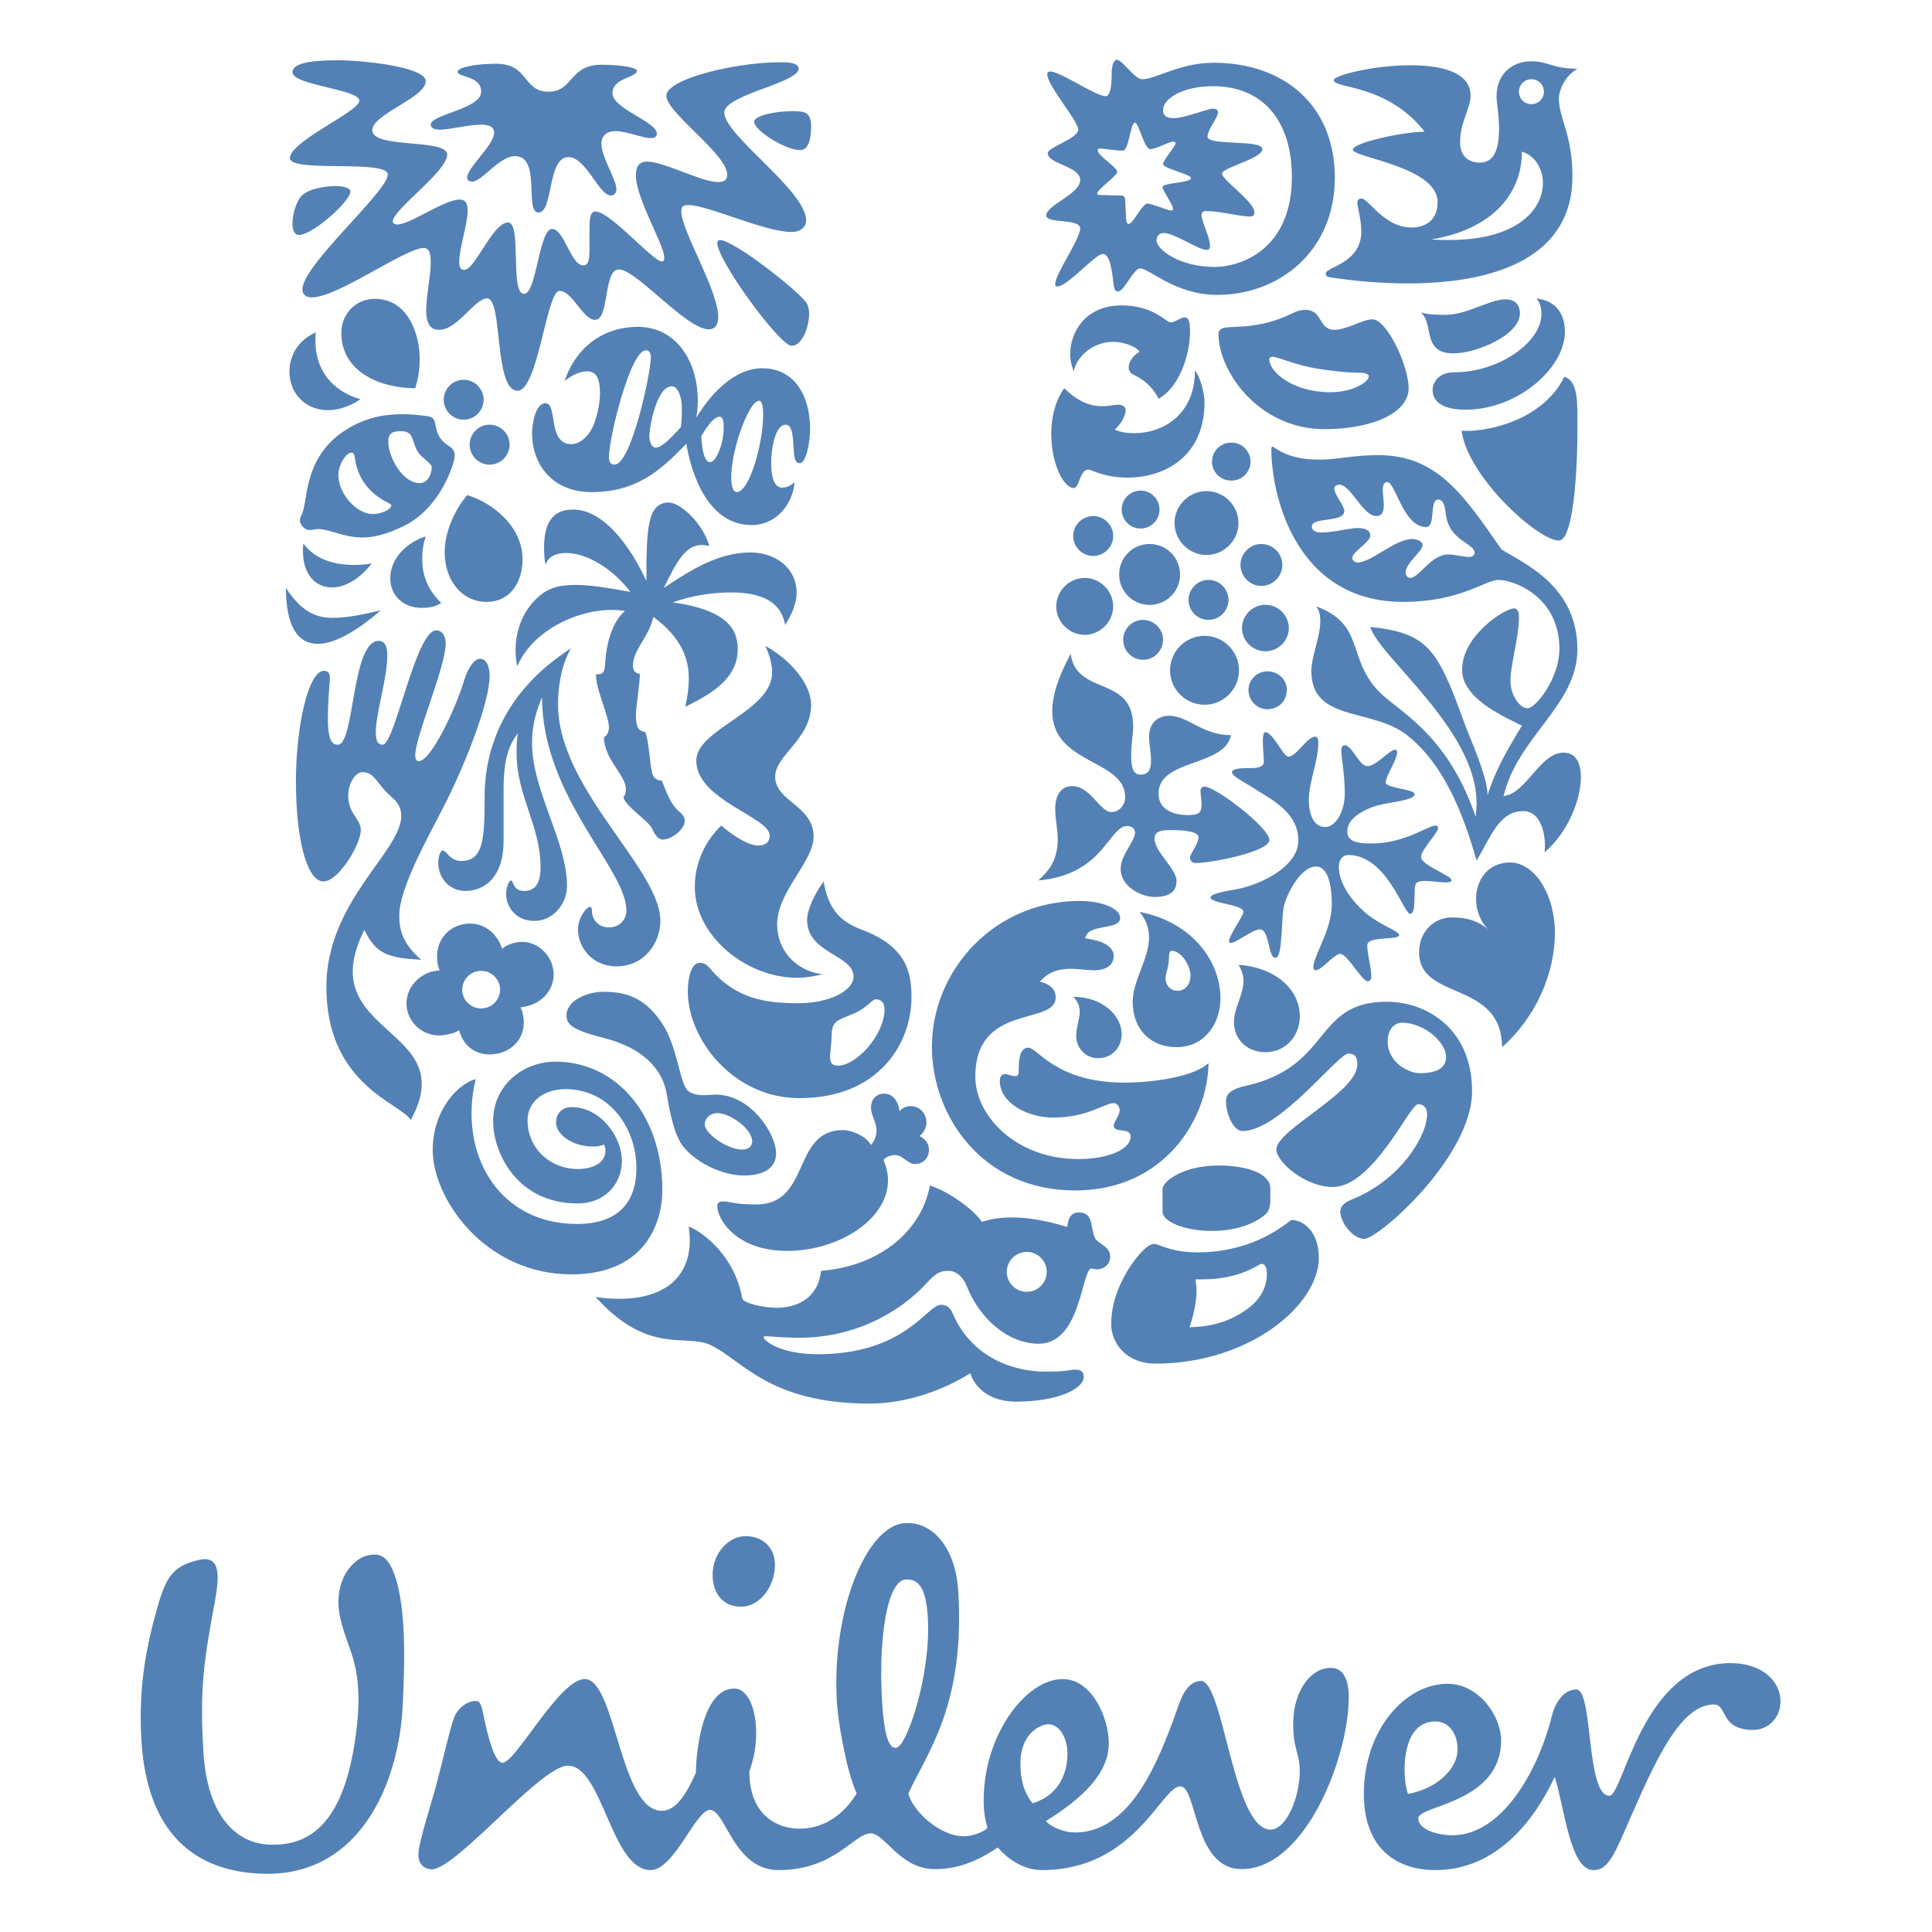 <svg width="102" height="102" fill="none" xmlns="http://www.w3.org/2000/svg"><path d="M42.197 96.545C42.941 96.545 44.221 96.304 45.229 94.69C44.653 93.41 44.243 90.825 44.184 89.883C43.887 85.068 45.743 80.537 47.774 80.413C49.262 80.323 50.453 81.732 50.591 84.014C50.956 90.015 48.958 92.52 47.959 94.68C48.128 95.518 49.547 96.944 50.888 96.944C51.383 96.944 51.983 96.696 52.133 96.495C52.033 96.15 51.932 95.702 51.932 95.054C51.932 91.577 54.168 88.646 56.105 88.646C57.645 88.646 58.538 90.683 58.538 92.026C58.538 93.614 57.197 94.908 55.212 96.15C55.56 96.495 56.203 96.746 56.751 96.746C59.584 96.746 61.068 93.318 62.166 90.188C62.364 89.59 62.713 88.746 63.407 88.746C64.6 88.746 65.098 96.594 67.08 96.594C67.926 96.594 68.621 94.854 68.621 93.517C68.621 92.523 68.274 92.423 68.274 90.982C68.274 89.394 69.119 88.054 70.263 88.054C70.957 88.054 71.208 88.746 71.208 89.589C71.208 92.768 68.921 98.68 65.547 98.68C63.01 98.68 63.208 94.31 62.315 94.31C61.317 94.31 59.926 98.731 55.013 98.731C54.214 98.731 53.373 98.334 52.679 97.537C51.487 98.334 50.491 98.68 49.349 98.68C47.513 98.68 46.718 96.793 45.973 96.793C45.077 96.793 44.087 98.731 41.104 98.731C38.72 98.731 38.322 95.554 37.48 95.554C36.733 95.554 35.592 98.731 34.351 98.731C32.261 98.731 31.818 93.218 29.978 93.218C28.537 93.218 23.986 98.817 22.751 98.689C22.253 98.638 22.045 98.266 22.097 97.769C22.167 97.082 22.758 95.243 22.999 94.372C23.4 92.862 23.769 91.206 23.975 90.678C24.18 90.146 24.732 89.766 25.174 89.807C25.397 89.828 25.464 90.244 25.533 90.587C25.783 91.815 26.134 93.067 26.529 93.067C27.226 93.067 29.531 88.646 30.871 88.646C32.513 88.646 32.71 95.601 34.943 95.601C35.69 95.601 36.238 94.709 36.733 93.614C36.784 91.772 37.279 89.146 38.77 89.146C39.814 89.146 40.312 91.478 39.564 93.517C39.564 95.949 41.152 96.544 42.197 96.544M81.932 90.586C81.316 93.138 79.45 96.894 76.666 96.894C76.022 96.894 74.878 96.645 74.878 95.999C74.878 95.302 79.252 95.207 79.252 91.876C79.252 90.636 78.11 88.896 76.42 88.896C74.185 88.896 72.005 91.331 72.005 94.709C72.005 97.737 73.886 98.731 75.772 98.731C79.053 98.731 81.039 96.046 82.081 93.812C82.58 95.302 82.874 98.731 84.12 98.731C84.615 98.731 84.965 98.482 85.563 97.142C87.047 93.812 88.489 89.989 90.478 89.989C91.222 89.989 90.776 91.331 92.564 91.331C93.407 91.331 94 90.636 94 89.838C94 88.695 92.959 87.804 91.371 87.804C86.702 87.804 85.711 94.807 84.965 94.807C83.722 94.807 84.12 89.195 83.224 89.195C82.428 89.195 82.039 90.142 81.932 90.586ZM48.982 85.355C48.895 83.967 48.56 83.341 47.814 83.391C46.825 83.451 46.367 86.564 46.57 89.834C46.699 91.968 47.017 92.297 47.312 92.276C47.859 92.245 49.172 88.431 48.982 85.355M40.904 82.438C40.834 81.642 40.21 81.099 39.365 81.099C38.422 81.099 37.535 82.088 37.629 83.331C37.689 84.149 38.173 84.824 39.12 84.824C40.21 84.824 41.005 83.582 40.904 82.438ZM56.355 92.57C56.355 91.727 55.905 91.032 55.363 91.032C54.911 91.032 53.871 91.526 53.871 93.117C53.871 94.363 54.315 94.954 54.517 95.207C55.955 94.759 56.355 93.564 56.355 92.57ZM75.772 90.886C76.817 90.886 77.116 92.122 76.868 92.869C76.617 93.614 75.725 94.461 74.334 94.709C74.035 93.962 73.886 90.886 75.772 90.886ZM18.58 87.359C18.436 86.907 18.024 85.892 17.91 85.143C17.662 83.484 18.53 82.391 19.326 82.14C20.221 81.891 20.57 82.339 20.915 83.383C21.362 84.972 21.413 87.057 21.262 90.037C21.066 94.111 19.029 99.029 13.963 98.927C9.591 98.831 7.656 95.999 7.455 91.678C7.36 89.641 7.505 87.606 8.35 84.725C8.797 83.184 9.196 82.635 10.584 82.339C11.677 82.14 11.579 83.281 11.331 84.626C10.786 87.606 10.534 89.044 10.735 92.423C10.93 95.999 12.573 97.391 14.361 97.391C17.042 97.442 18.233 95.207 18.732 91.975C19.127 89.394 18.83 88.152 18.58 87.359ZM77.163 22.738C77.507 25.241 81.3 28.615 82.329 28.536C83.015 28.477 83.278 25.267 83.278 22.738C83.278 21.289 83.358 20.155 82.593 19.89C81.379 22.342 78.193 22.843 77.163 22.738ZM77.374 21.631C80.112 21.631 82.619 19.443 82.619 17.519C82.619 16.622 82.196 15.885 81.116 15.753C81.3 15.991 81.379 16.175 81.379 16.596C81.379 18.046 79.169 19.655 76.769 19.655C75.898 19.655 75.634 20.26 75.634 20.577C75.634 21.315 76.347 21.631 77.374 21.631ZM76.795 18.652C76.426 18.652 75.898 18.652 75.607 18.073C75.369 17.598 75.448 16.834 75.001 16.491C75.448 16.622 75.924 16.622 76.294 16.622C77.481 16.622 78.616 15.805 79.486 15.805C80.06 15.805 80.245 16.175 80.245 16.543C80.245 17.705 77.903 18.652 76.795 18.652ZM17.838 39.316C18.733 39.316 18.548 33.833 19.999 33.833C20.341 33.833 20.446 34.176 20.446 34.598C20.446 35.836 19.84 37.656 19.84 38.656C19.84 39.158 19.971 39.316 20.209 39.316C20.842 39.316 21.949 33.279 23.03 33.279C23.373 33.279 23.53 33.622 23.53 33.966C23.53 35.23 21.922 38.867 21.922 39.895C21.922 40.053 21.976 40.185 22.107 40.185C22.766 40.185 24.084 37.339 24.505 35.916C24.742 35.177 25.059 34.781 25.349 34.781C25.612 34.781 25.85 35.072 25.85 35.678C25.85 37.102 24.531 40.449 23.373 42.69C22.477 44.429 21.08 46.932 21.08 48.329C21.08 49.04 21.21 49.778 22.239 50.675C20.552 50.57 19.866 50.412 19.235 49.094C16.415 54.707 24.427 54.154 21.685 59.135C21.184 58.24 17.231 57.317 17.231 52.098C17.231 47.591 21.184 44.956 21.184 43.084C21.184 42.717 21.054 42.4 20.71 42.109C19.84 41.37 19.813 40.766 19.13 40.766C18.628 40.766 18.021 41.925 18.653 42.953C18.865 43.296 19.05 43.506 19.05 43.823C19.05 44.56 17.889 46.536 17.073 46.536C16.257 46.536 15.624 44.509 15.624 41.239C15.624 38.34 16.283 35.415 17.099 35.415C17.337 35.415 17.416 35.573 17.416 35.784C17.416 36.127 17.311 36.812 17.311 37.97C17.311 39.21 17.601 39.316 17.838 39.316Z" fill="#5381B5"/><path d="M24.558 47.038C25.666 47.038 26.587 46.219 26.587 44.403V41.713C26.587 40.686 26.666 39.527 27.353 38.709C27.274 39.051 27.274 39.421 27.274 39.763C27.274 42.03 28.538 43.586 28.538 45.773C28.538 46.588 28.301 47.038 27.67 47.038C27.062 47.038 27.115 46.483 26.983 46.483C26.878 46.483 26.72 46.826 26.72 47.196C26.72 47.749 27.115 48.619 28.221 48.619C29.172 48.619 29.935 47.749 29.935 46.774C29.935 44.403 28.09 41.766 28.09 39.237C28.09 38.129 28.38 37.391 28.617 36.811C28.617 42.057 33.072 45.878 33.072 48.064C33.072 48.566 32.703 48.961 32.15 48.961C31.542 48.961 31.253 48.486 31.253 48.117C31.253 47.932 31.226 47.88 31.148 47.88C30.99 47.88 30.515 48.407 30.515 49.094C30.515 49.962 31.226 51.018 32.545 51.018C34.046 51.018 34.864 49.751 34.864 48.619C34.864 45.852 29.46 41.661 29.46 37.18C29.46 36.416 29.591 35.177 30.146 34.228C26.666 36.468 25.587 39.448 25.587 42.057C25.587 44.324 25.508 45.455 24.349 45.455C23.741 45.455 23.584 44.903 23.372 44.903C23.214 44.903 23.135 45.377 23.135 45.508C23.135 46.483 23.848 47.038 24.558 47.038ZM70.234 20.708C71.395 20.708 72.266 20.181 72.266 19.864C72.266 19.76 72.107 19.68 71.764 19.68C71.421 19.68 70.735 19.654 69.442 19.444C68.334 19.258 67.49 18.837 67.173 18.837C67.068 18.837 67.015 18.89 67.015 18.969C67.015 19.654 68.282 20.708 70.234 20.708ZM64.489 17.361C64.824 17.137 66.308 17.492 68.23 16.543C68.439 16.425 68.674 16.361 68.914 16.359C69.838 16.359 69.6 17.413 70.446 17.413C71.104 17.413 71.949 16.859 72.45 16.859C73.237 16.859 74.37 19.337 74.37 20.497C74.37 21.842 72.345 22.658 69.944 22.658C66.442 22.658 64.33 19.602 64.33 17.625C64.33 17.466 64.41 17.413 64.489 17.361ZM25.112 56.973C24.243 57.185 22.845 58.553 22.845 60.718C22.845 63.3 25.613 67.28 30.172 67.28C34.019 67.28 34.968 64.619 34.968 62.825C34.968 58.844 32.519 56.05 29.33 56.05C27.59 56.05 26.035 57.317 26.035 59.187C26.035 60.928 27.352 63.536 30.489 63.536C31.965 63.536 32.834 62.482 32.834 61.27C32.834 60.084 31.754 58.451 30.172 58.451C29.697 58.451 29.356 58.765 29.356 59.266C29.356 59.898 30.226 60.532 31.306 60.532C31.569 60.532 31.78 60.48 31.886 60.427C31.938 60.506 31.965 60.638 31.965 60.743C31.965 61.35 31.384 61.719 30.489 61.719C29.145 61.719 27.852 60.718 27.852 59.134C27.852 58.187 28.67 57.501 29.856 57.501C32.202 57.501 33.599 59.583 33.599 61.666C33.599 63.536 32.572 64.619 30.463 64.619C26.245 64.619 24.19 60.822 25.112 56.973ZM53.154 67.148C53.155 67.427 53.266 67.695 53.464 67.893C53.661 68.09 53.929 68.202 54.208 68.202C54.789 68.202 55.262 67.728 55.262 67.148C55.262 66.568 54.789 66.093 54.208 66.093C53.929 66.094 53.661 66.206 53.464 66.403C53.266 66.601 53.155 66.869 53.154 67.148M55.197 72.416C56.461 72.416 56.396 72.311 56.792 72.311C57.187 72.311 57.214 72.548 57.214 72.707C57.214 73.287 55.921 74 53.629 74C52.284 74 51.468 73.287 51.23 72.496C49.914 73.339 47.91 74.103 45.933 74.103C40.531 74.103 39.16 71.756 37.473 70.994C36.18 70.414 34.204 71.549 31.438 68.464C31.806 68.543 32.307 68.57 32.703 68.57C35.126 68.57 36.418 67.385 36.418 65.486C36.418 65.248 36.392 64.988 36.364 64.752C37.103 65.041 38.791 66.305 39.186 68.543C39.239 68.808 40.319 69.044 41.003 69.044C41.954 69.044 43.166 68.648 43.35 67.095C46.513 66.831 48.648 64.961 49.097 62.587C50.229 62.956 51.52 63.985 51.836 64.513C52.284 64.354 52.812 64.275 53.417 64.275C54.26 64.275 55.21 64.434 56.343 64.777C56.396 64.434 56.449 64.012 56.976 64.012C57.767 64.012 57.555 64.882 57.819 65.38C57.951 65.644 58.612 65.802 58.612 66.33C58.612 66.831 58.188 67.016 57.925 67.016C57.819 67.016 57.688 66.99 57.608 66.964C57.081 67.148 57.056 70.942 54.841 70.942C53.207 70.942 51.705 69.598 51.046 67.913C50.86 67.412 50.467 67.095 50.096 67.095C49.676 67.095 49.438 67.174 48.938 67.728C47.516 69.281 45.142 70.626 42.218 70.626C41.32 70.626 40.61 70.546 40.424 70.546C40.319 70.546 40.319 70.572 40.319 70.598C40.319 70.784 41.215 71.496 43.166 71.496C47.804 71.496 48.938 68.886 49.676 68.886C49.781 68.886 50.097 68.886 50.281 69.308C51.361 71.835 53.721 72.416 55.197 72.416ZM71.183 55.629C70.631 55.629 67.568 59.714 65.597 59.714C65.122 59.714 64.727 58.817 64.727 58.135C64.727 57.765 64.963 57.502 65.808 57.317C70.34 56.288 69.338 52.888 73.209 52.888C75.344 52.888 77.718 54.338 77.718 57.607C77.718 61.086 72.766 65.407 72.028 65.407C71.42 65.407 70.762 64.538 70.762 63.958C70.762 63.775 70.841 63.536 71.368 63.326C73.895 62.322 75.344 60.005 75.344 58.817C75.344 58.554 75.213 58.294 74.869 58.294C74.422 58.294 72.503 62.666 70.366 62.666C68.889 62.666 67.385 61.324 67.385 60.69C67.385 59.636 71.658 57.686 71.658 56.209C71.658 55.654 71.395 55.629 71.184 55.629M74.026 53.995C73.657 53.995 73.263 54.286 73.263 54.999C73.263 55.787 73.869 56.288 74.212 56.446C74.396 56.552 74.687 56.658 74.974 56.658C75.74 56.658 76.346 56.446 76.346 55.813C76.346 54.998 75.159 53.995 74.026 53.995ZM24.795 23.475C24.796 23.755 24.908 24.023 25.105 24.22C25.303 24.418 25.571 24.53 25.851 24.53C26.13 24.529 26.398 24.417 26.595 24.22C26.792 24.022 26.903 23.754 26.904 23.475C26.903 23.196 26.791 22.928 26.594 22.731C26.397 22.534 26.13 22.422 25.851 22.421C25.571 22.422 25.304 22.533 25.106 22.73C24.908 22.928 24.796 23.195 24.795 23.475ZM23.426 21.103C23.427 21.382 23.538 21.65 23.735 21.847C23.932 22.045 24.2 22.156 24.479 22.157C25.059 22.157 25.534 21.682 25.534 21.103C25.534 20.524 25.059 20.049 24.479 20.049C24.2 20.05 23.932 20.161 23.735 20.359C23.538 20.556 23.427 20.824 23.426 21.103ZM22.476 28.324C21.869 28.483 20.606 29.221 20.606 30.538C20.606 31.487 21.342 32.093 22.266 32.093C22.74 32.093 23.083 31.988 23.293 31.83C22.556 31.118 22.292 30.328 22.292 29.538C22.292 28.984 22.372 28.641 22.476 28.324ZM16.02 28.694C15.994 28.826 15.994 28.958 15.994 29.089C15.994 30.328 16.652 31.013 17.522 31.013C18.18 31.013 18.945 30.617 19.629 29.747C19.316 29.8 18.998 29.826 18.68 29.825C17.706 29.825 16.652 29.564 16.02 28.694ZM15.097 31.039C15.097 33.042 15.704 33.992 16.783 33.992C17.627 33.992 18.761 33.385 20.103 32.225C19.076 32.463 18.286 32.62 17.574 32.62C16.625 32.62 15.889 32.251 15.097 31.039ZM21.923 20.497C22.055 20.075 22.16 19.549 22.16 18.969C22.16 17.704 21.58 15.779 19.788 15.779C18.761 15.779 18.021 16.596 18.021 17.572C18.021 19.654 20.104 20.497 21.923 20.497ZM19.682 27.139C18.813 27.139 17.864 26.059 17.864 25.083C17.864 24.556 18.259 23.897 18.549 23.897C18.655 23.897 18.708 23.976 18.733 24.162C18.892 25.452 19.734 26.191 20.526 26.558C20.606 26.612 20.657 26.638 20.657 26.691C20.657 26.875 20.156 27.139 19.681 27.139M22.108 23.923C22.29 24.171 22.793 24.477 22.793 24.662C22.793 25.03 22.582 25.505 22.16 25.505C21.237 25.505 20.499 24.108 20.499 23.317C20.499 22.817 20.79 22.765 21.183 22.765C21.369 22.765 21.447 22.791 21.58 22.87C21.817 23.001 21.817 23.528 22.108 23.923ZM15.915 27.192C15.865 27.274 15.835 27.376 15.835 27.483C15.835 27.719 16.099 27.983 16.335 27.983C16.547 27.983 16.678 27.931 16.783 27.931C17.416 27.931 18.127 28.377 19.156 28.377C19.761 28.377 20.473 28.193 21.369 27.746C23.266 26.796 24.006 24.451 24.006 24.055C24.006 23.554 23.603 23.619 23.266 23.158C22.93 22.7 23.059 22.292 22.845 22.078C22.722 21.955 22.345 21.947 21.869 21.894C21.677 21.875 21.483 21.866 21.29 21.868C20.42 21.868 19.389 21.974 18.233 22.712C15.946 24.17 16.282 26.586 15.915 27.192ZM24.664 26.138C24.084 26.822 23.477 27.983 23.477 29.168C23.477 30.591 24.349 31.777 25.692 31.777C26.983 31.777 27.589 30.67 27.589 29.538C27.589 27.772 25.982 26.533 24.664 26.138ZM19.024 21.077C19.024 21.077 18.259 21.656 17.31 21.656C16.178 21.656 15.281 20.813 15.281 19.628C15.281 18.81 15.704 17.968 16.678 17.545C16.652 17.704 16.652 17.835 16.652 17.994C16.652 19.495 17.495 20.629 19.024 21.077ZM65.491 29.826C65.491 30.433 65.993 30.934 66.592 30.934C66.886 30.933 67.167 30.816 67.374 30.608C67.582 30.401 67.699 30.119 67.701 29.826C67.701 29.221 67.2 28.721 66.593 28.721C65.993 28.721 65.491 29.221 65.491 29.826ZM65.57 33.147C65.57 33.475 65.701 33.79 65.933 34.022C66.165 34.254 66.479 34.384 66.808 34.384C67.136 34.384 67.45 34.254 67.682 34.022C67.914 33.79 68.045 33.475 68.045 33.147C68.039 32.822 67.906 32.514 67.674 32.286C67.443 32.059 67.132 31.932 66.808 31.932C66.483 31.932 66.172 32.059 65.941 32.286C65.709 32.514 65.576 32.822 65.57 33.147ZM61.773 35.388C61.774 35.87 61.966 36.332 62.307 36.673C62.648 37.014 63.111 37.206 63.593 37.207C64.594 37.207 65.413 36.389 65.413 35.388C65.413 34.386 64.594 33.569 63.593 33.569C63.111 33.569 62.648 33.761 62.307 34.102C61.966 34.443 61.774 34.905 61.773 35.388ZM62.748 31.672C62.749 31.951 62.86 32.219 63.058 32.417C63.256 32.614 63.524 32.725 63.803 32.726C64.082 32.725 64.35 32.614 64.548 32.417C64.745 32.219 64.857 31.951 64.858 31.672C64.857 31.393 64.746 31.125 64.548 30.927C64.35 30.73 64.083 30.619 63.804 30.618C63.524 30.618 63.256 30.73 63.059 30.927C62.861 31.125 62.749 31.393 62.748 31.672ZM59.297 33.78C59.297 34.059 59.408 34.326 59.605 34.523C59.801 34.72 60.068 34.832 60.347 34.833C60.928 34.833 61.403 34.361 61.403 33.78C61.403 33.2 60.928 32.726 60.346 32.726C60.068 32.728 59.801 32.84 59.605 33.037C59.408 33.235 59.297 33.502 59.297 33.78ZM62.009 27.614C62.009 28.536 62.774 29.3 63.697 29.3C64.621 29.3 65.386 28.536 65.386 27.614C65.386 26.69 64.621 25.927 63.697 25.927C62.774 25.927 62.009 26.69 62.009 27.614ZM63.988 24.372C63.988 24.503 64.013 24.633 64.064 24.755C64.114 24.876 64.188 24.987 64.281 25.08C64.374 25.173 64.485 25.246 64.606 25.297C64.728 25.347 64.858 25.372 64.99 25.372C65.124 25.376 65.257 25.353 65.382 25.305C65.507 25.256 65.621 25.183 65.717 25.09C65.813 24.996 65.889 24.884 65.942 24.761C65.994 24.637 66.021 24.505 66.021 24.371C66.021 24.237 65.994 24.104 65.942 23.981C65.889 23.857 65.813 23.745 65.717 23.652C65.621 23.559 65.507 23.485 65.382 23.437C65.257 23.388 65.124 23.365 64.99 23.369C64.858 23.369 64.728 23.395 64.606 23.445C64.484 23.496 64.374 23.57 64.281 23.663C64.188 23.756 64.114 23.866 64.064 23.988C64.013 24.11 63.987 24.24 63.988 24.372ZM59.219 26.902C59.218 27.167 59.323 27.421 59.51 27.609C59.697 27.797 59.95 27.903 60.215 27.904C60.481 27.904 60.736 27.799 60.923 27.611C61.111 27.423 61.217 27.168 61.217 26.903C61.217 26.637 61.111 26.382 60.923 26.194C60.736 26.006 60.481 25.901 60.215 25.901C59.95 25.902 59.697 26.008 59.51 26.195C59.323 26.383 59.219 26.637 59.219 26.902ZM59.087 30.327C59.085 30.538 59.125 30.747 59.205 30.943C59.285 31.138 59.403 31.316 59.552 31.466C59.701 31.615 59.878 31.734 60.074 31.814C60.269 31.895 60.478 31.936 60.689 31.936C60.901 31.937 61.111 31.896 61.307 31.816C61.503 31.736 61.681 31.617 61.831 31.468C61.98 31.318 62.099 31.14 62.18 30.945C62.26 30.749 62.301 30.539 62.3 30.327C62.3 29.432 61.586 28.721 60.689 28.721C60.478 28.72 60.269 28.761 60.074 28.842C59.879 28.922 59.702 29.041 59.553 29.19C59.404 29.339 59.286 29.517 59.206 29.712C59.126 29.907 59.085 30.116 59.087 30.327ZM55.764 32.015C55.764 32.833 56.449 33.516 57.266 33.516C58.083 33.516 58.77 32.833 58.77 32.015C58.77 31.198 58.083 30.512 57.266 30.512C56.449 30.512 55.764 31.198 55.764 32.015ZM56.66 28.299C56.661 28.578 56.772 28.845 56.969 29.043C57.167 29.24 57.434 29.352 57.713 29.353C58.294 29.353 58.77 28.878 58.77 28.299C58.77 27.72 58.295 27.245 57.713 27.245C57.434 27.246 57.167 27.358 56.97 27.555C56.772 27.752 56.661 28.02 56.66 28.299ZM65.913 36.416C65.913 35.889 66.388 35.441 66.909 35.441C67.491 35.441 67.939 35.889 67.939 36.416C67.939 37.022 67.491 37.444 66.909 37.444C66.388 37.444 65.913 37.022 65.913 36.416ZM66.593 66.726C66.725 66.726 66.884 66.804 66.884 67.28C66.884 67.859 66.62 68.623 65.676 69.229C65.016 69.677 64.119 70.047 62.8 70.071C63.011 69.439 63.169 68.78 63.169 68.15C63.169 67.939 63.144 67.78 63.117 67.544H63.461C65.544 67.544 66.442 66.726 66.593 66.726ZM66.804 64.116C67.018 63.936 67.068 63.642 67.068 63.352V62.745C67.068 61.981 65.913 61.534 64.33 61.534C62.404 61.534 61.376 62.402 61.376 62.771V63.985C61.376 64.487 62.537 64.987 63.961 64.987C65.096 64.987 66.125 64.698 66.805 64.116M68.175 64.407C67.49 64.936 65.888 66.118 63.222 66.118C61.798 66.118 61.165 65.671 60.953 65.671C60.69 65.671 60.399 65.934 60.109 66.278C59.483 67.017 58.665 68.388 58.665 69.889C58.665 70.943 59.483 71.993 61.006 71.993C65.939 71.993 69.627 68.911 69.627 66.409C69.627 64.987 68.784 64.407 68.176 64.407M69.099 42.241C69.099 42.9 69.311 43.664 69.97 43.664C70.523 43.664 70.998 42.822 70.998 41.899C70.998 40.844 70.814 40.026 70.814 39.604C70.814 39.421 70.893 39.342 70.998 39.342C71.394 39.368 71.764 40.448 72.186 40.448C72.662 40.448 73.368 39.578 73.658 39.578C73.737 39.578 73.763 39.684 73.763 39.71C73.763 40.106 73.156 40.977 73.156 41.318C73.156 41.608 74.686 41.661 74.686 41.925C74.686 42.32 73.083 42.32 72.319 42.663C71.58 42.979 71.131 43.375 71.131 43.902C71.131 44.429 71.658 44.533 72.398 44.533C74.159 44.533 75.397 43.585 75.792 43.585C75.871 43.585 75.923 43.638 75.923 43.718C75.923 43.981 75.027 44.85 75.027 45.246C75.027 45.693 76.663 46.219 76.637 46.483C76.611 46.562 76.504 46.588 76.32 46.588C76.029 46.588 75.582 46.51 75.238 46.51C75.027 46.51 74.843 46.536 74.763 46.641C74.581 46.853 74.816 48.249 74.449 48.249C74.106 48.249 73.209 45.14 71.184 45.14C70.893 45.14 70.683 45.377 70.683 45.773C70.683 46.826 71.711 48.038 72.687 48.619C73.129 48.908 73.869 49.199 73.869 49.357C73.869 49.672 72.186 49.383 72.186 49.909C72.186 50.385 72.398 51.097 72.398 51.518C72.398 51.65 72.37 51.807 72.212 51.807C71.897 51.807 71.131 50.358 70.761 50.358C70.445 50.358 69.76 51.227 69.468 51.227C69.39 51.227 69.338 51.148 69.338 51.071C69.338 50.464 70.313 49.094 70.313 47.749C70.313 47.117 70.234 45.746 69.468 45.746C68.836 45.746 68.123 46.746 67.806 47.749C67.622 48.328 67.754 50.569 67.332 50.569C66.936 50.569 67.041 49.067 66.513 49.067C66.124 49.067 65.281 49.778 64.99 49.778C64.938 49.778 64.885 49.751 64.885 49.699C64.885 49.383 65.649 48.355 65.649 48.144C65.649 47.749 63.909 47.697 63.909 47.38C63.909 47.196 64.594 47.063 65.227 46.958C66.568 46.721 68.546 45.745 68.546 44.377C68.546 42.848 67.067 42.188 66.098 41.555C65.597 41.239 65.043 40.977 65.043 40.765C65.043 40.553 65.676 40.554 65.94 40.554C66.335 40.554 66.726 40.527 66.726 40.212C66.726 39.974 66.672 39.501 66.672 39.132C66.672 38.867 66.699 38.656 66.806 38.656C67.2 38.656 67.754 39.947 68.018 39.947C68.44 39.947 69.02 38.894 69.417 38.894C69.547 38.894 69.6 38.973 69.6 39.21C69.6 40.184 69.099 41.291 69.099 42.241ZM56.527 34.519C56.819 36.759 59.825 35.626 59.825 38.34C59.825 38.736 59.72 39.316 59.72 39.815C59.72 40.396 59.772 40.898 60.215 40.898C60.663 40.898 60.769 40.581 60.769 40.159C60.769 39.736 60.663 39.21 60.663 38.92C60.663 37.997 61.323 37.787 61.718 37.787C62.722 37.787 63.487 38.815 64.99 38.815C64.647 40.502 61.164 40.052 61.164 41.899C61.164 42.822 62.089 43.031 62.695 43.031C63.249 43.031 63.435 42.952 63.435 42.479C63.435 42.214 63.38 41.925 63.38 41.74C63.38 41.712 63.385 41.685 63.396 41.659C63.406 41.633 63.422 41.609 63.442 41.59C63.462 41.57 63.485 41.554 63.511 41.544C63.537 41.533 63.565 41.528 63.593 41.529C64.173 41.529 67.016 43.69 67.016 44.35C67.016 44.955 64.013 45.561 63.144 45.561C62.88 45.561 62.827 45.377 62.827 45.272C62.827 45.087 63.275 44.533 63.275 44.217C63.275 43.981 62.88 43.823 61.824 43.823C61.323 43.823 60.954 43.874 60.954 44.272C60.954 44.982 62.114 45.852 62.114 46.51C62.114 47.037 61.798 47.354 60.954 47.354C60.241 47.354 59.166 46.8 59.166 45.878C59.166 45.14 59.925 44.403 59.925 43.955C59.925 43.823 59.825 43.611 59.508 43.611C58.532 43.611 58.268 46.194 54.814 46.483C55.368 45.983 55.842 45.43 55.842 44.298C55.842 43.744 55.711 43.294 55.711 42.689C55.711 41.899 56.08 41.503 56.607 41.503C57.582 41.503 58.056 42.872 58.69 42.872C59.035 42.872 59.403 42.558 59.403 42.083C59.403 40.08 55.553 40.369 55.553 37.549C55.553 36.785 55.815 35.837 56.527 34.519Z" fill="#5381B5"/><path d="M61.534 51.65C61.534 52.018 61.797 52.309 62.167 52.309C62.59 52.309 62.854 51.939 62.854 51.517C62.854 50.965 62.352 50.2 61.877 50.2C61.665 50.2 61.746 50.516 61.691 50.859C61.665 51.122 61.534 51.438 61.534 51.649M60.163 48.145C62.932 48.672 64.435 50.754 64.435 52.704C64.435 54.049 63.592 55.285 62.114 55.285C60.769 55.285 59.799 54.364 59.799 52.887C59.799 51.781 60.663 50.621 60.663 49.488C60.663 49.041 60.532 48.593 60.163 48.145ZM56.66 52.626C56.922 52.887 57.003 53.152 57.003 53.416C57.003 53.811 56.818 54.233 56.818 54.681C56.818 55.313 57.292 55.867 57.977 55.867C58.717 55.867 59.219 55.285 59.219 54.603C59.219 53.601 58.187 52.626 56.66 52.626ZM65.385 50.939C65.57 51.227 65.649 51.517 65.649 51.781C65.649 52.52 65.148 53.204 65.148 53.97C65.148 54.84 65.807 55.55 66.805 55.55C67.886 55.55 68.625 54.681 68.625 53.653C68.625 52.256 67.359 51.071 65.385 50.939ZM57.292 49.54C58.506 49.698 58.797 50.12 58.797 50.465C58.797 51.043 58.269 51.227 57.766 51.227C57.397 51.227 56.976 51.149 56.528 51.149C55.947 51.149 55.368 51.28 54.893 51.834C55.236 51.887 55.737 52.124 55.737 52.652C55.737 54.18 51.493 52.914 51.493 56.842C51.493 58.924 53.654 61.192 56.922 61.192C58.611 61.192 59.693 60.638 59.693 60.004C59.693 59.504 58.797 59.846 58.797 59.424C58.797 59.24 59.112 58.896 59.112 58.606C59.112 58.477 59.007 58.24 58.797 58.24C58.32 58.24 57.425 59.002 55.605 59.002C54.182 59.002 52.785 58.187 52.785 57.079C52.785 56.843 52.89 56.709 53.048 56.709C53.206 56.709 53.417 56.816 53.601 56.816C53.761 56.816 53.787 56.709 53.787 56.42C53.787 56.13 53.787 55.312 54.287 55.312C54.788 55.312 55.737 57.158 59.377 57.158C60.585 57.158 62.932 56.921 63.803 56.13C63.776 59.029 61.508 62.85 56.765 62.85C51.837 62.85 49.2 58.896 49.2 55.259C49.2 51.227 52.494 47.565 57.003 47.565C58.161 47.565 59.139 47.959 59.139 48.46C59.139 49.146 57.425 48.725 57.292 49.54ZM40.24 19.443C41.98 19.443 42.769 20.946 42.769 22.632C42.769 23.37 42.56 24.451 42.217 24.451C41.874 24.451 41.927 23.845 41.874 23.291C41.821 22.58 41.69 22.422 41.452 22.422C41.004 22.422 40.715 23.475 40.715 24.451C40.715 25.056 40.82 25.743 41.294 25.743C41.558 25.743 41.795 25.61 41.953 25.452C41.847 26.665 40.95 27.72 39.686 27.72C37.367 27.72 36.497 25.004 36.233 23.423C34.837 24.899 33.546 25.98 31.226 25.98C29.066 25.98 28.089 24.399 28.089 22.897C28.089 22.448 28.247 21.289 28.802 21.289C29.46 21.289 28.881 23.449 30.172 23.449C30.488 23.449 31.067 23.185 31.384 22.317C31.569 21.788 31.675 21.236 31.675 20.761C31.675 20.049 31.516 19.602 30.991 19.602C30.541 19.602 29.987 19.944 29.803 20.128C30.436 18.23 31.965 17.255 33.65 17.255C35.734 17.255 36.84 19.101 36.84 21.156C36.84 21.445 36.813 21.762 36.76 22.052C37.657 20.576 38.896 19.443 40.24 19.443ZM38.209 22.553C38.209 22.105 38.105 22 37.999 22C37.736 22 37.446 22.317 37.024 23.028C37.077 23.977 37.236 24.399 37.499 24.399C37.788 24.399 38.209 23.475 38.209 22.553ZM34.599 23.633C34.888 23.633 35.258 23.317 35.944 22.553C35.997 22.21 35.997 21.893 35.997 21.499C35.997 20.972 35.785 20.392 35.47 20.392C34.678 20.392 34.283 22.501 34.283 23.056C34.283 23.37 34.441 23.633 34.599 23.633ZM38.896 25.98C39.554 25.98 40.292 23.449 40.292 21.867C40.292 21.524 40.24 21.157 40.081 21.157C39.527 21.157 38.605 23.766 38.605 25.189C38.605 25.743 38.738 25.98 38.896 25.98ZM32.439 24.53C33.335 24.53 34.361 19.681 34.361 18.863C34.361 18.652 34.283 18.493 34.099 18.493C33.282 18.493 32.149 23.106 32.149 24.134C32.149 24.32 32.202 24.53 32.439 24.53Z" fill="#5381B5"/><path d="M35.311 26.532C34.177 26.532 34.126 27.904 34.126 30.67C33.283 28.852 31.886 26.902 30.251 26.902C29.145 26.902 28.723 27.641 28.723 28.93C28.723 29.195 28.749 29.591 28.802 29.826C28.933 29.379 29.357 29.195 29.882 29.195C31.016 29.195 32.387 30.064 33.282 31.25C32.254 31.066 31.252 30.882 30.409 30.882C29.882 30.882 29.407 30.935 29.012 31.119C28.248 31.46 27.22 32.594 27.22 34.308C27.22 34.571 27.247 34.861 27.3 35.178C28.222 33.121 30.673 32.199 32.254 32.199C32.571 32.199 32.808 32.225 32.992 32.251C32.175 32.989 31.991 34.282 31.938 35.15C31.912 35.572 31.753 35.6 31.464 35.6C31.464 36.468 32.149 37.761 32.149 38.419C32.149 38.656 32.017 38.867 31.886 38.92C31.886 40.08 33.045 40.924 33.045 41.661C33.045 41.845 32.992 42.004 32.913 42.083C32.992 42.558 34.267 43.356 34.432 43.755C34.635 44.241 34.863 44.324 34.995 44.324C35.443 44.324 36.154 43.795 36.154 43.322C36.154 43.164 36.022 42.979 35.918 42.9C35.417 42.531 35.153 41.74 34.942 41.213C34.757 41.213 34.518 41.135 34.435 40.826C34.291 40.279 34.284 39.263 34.072 38.656C33.729 38.578 33.571 38.445 33.571 37.736C33.571 37.391 33.783 36.047 33.783 35.572C33.624 35.572 33.414 35.467 33.414 35.15C33.414 34.308 34.258 33.649 34.494 32.568C35.998 33.674 36.365 34.807 36.365 35.81C36.365 36.336 36.286 36.838 36.181 37.313C37.288 36.759 38.949 35.942 38.949 34.282C38.949 33.306 38.501 32.225 35.522 31.803C36.444 31.46 37.605 31.277 38.58 31.277C40.266 31.277 41.241 31.803 41.452 32.989C41.794 32.463 42.059 31.855 42.059 31.303C42.059 30.011 40.976 29.168 39.607 29.168C37.999 29.168 36.576 30.011 35.047 31.04C35.734 29.617 36.207 28.773 37.051 28.773C37.183 28.773 37.315 28.8 37.446 28.826C37.13 27.667 35.944 26.532 35.311 26.532ZM79.718 45.535C81.037 45.535 82.091 47.248 82.091 49.252C82.091 51.385 81.089 53.705 79.302 55.285C79.275 51.729 74.921 52.862 74.921 50.279C74.921 49.172 75.713 48.434 76.663 48.434C77.508 48.434 78.166 48.671 78.641 49.146C78.166 48.699 77.928 48.065 77.928 47.46C77.928 46.456 78.562 45.535 79.718 45.535ZM60.163 18.573C59.951 18.23 59.165 18.047 58.796 18.047C57.635 18.047 56.844 18.864 56.686 19.602C56.581 19.337 56.5 19.022 56.5 18.705C56.5 17.546 57.292 16.123 59.219 16.123C60.901 16.123 61.56 17.018 61.798 17.018C62.061 17.018 62.325 16.754 62.537 16.754C62.827 16.754 62.827 17.203 62.827 17.52C62.827 18.573 62.353 20.392 61.165 21.051C60.954 20.602 60.532 20.102 59.851 19.787C59.772 19.755 59.704 19.701 59.657 19.63C59.61 19.559 59.586 19.476 59.587 19.391C59.587 19.101 59.851 18.731 60.163 18.573ZM56.185 20.497C56.87 21.156 57.475 21.446 58.214 21.446C58.506 21.446 58.849 21.368 59.034 21.368C59.271 21.368 59.429 21.472 59.429 21.657C59.429 21.947 59.165 22.421 58.849 22.685C59.165 22.817 59.508 22.87 59.878 22.87C61.375 22.87 63.09 21.92 63.09 19.549C63.407 19.97 63.593 20.841 63.593 21.235C63.593 24.109 61.482 25.215 59.535 25.215C58.268 25.215 57.635 24.793 57.475 24.793C56.976 24.793 57.003 25.795 56.66 25.769C56.052 25.664 55.5 24.319 55.5 22.896C55.5 22.052 55.711 21.156 56.185 20.497ZM33.624 3.735C33.624 3.576 32.834 3.418 31.753 3.418C30.041 3.418 30.277 4.842 28.96 4.842C27.59 4.842 27.931 3.365 26.192 3.365C25.137 3.365 24.163 3.551 24.163 3.787C24.163 4.104 25.402 3.973 25.402 4.842C25.402 5.764 22.74 6.029 22.74 6.582C22.74 6.765 22.949 6.844 23.213 6.844C23.793 6.844 24.716 6.582 25.375 6.582C25.745 6.582 26.087 6.66 26.087 7.003C26.087 7.662 24.663 8.849 24.663 9.376C24.663 9.534 24.795 9.588 24.927 9.588C25.454 9.588 26.35 8.243 27.194 8.243C28.59 8.243 27.669 11.221 28.432 11.221C29.224 11.221 28.881 8.294 30.014 8.294C30.938 8.294 31.622 10.324 32.254 10.324C32.413 10.324 32.545 10.193 32.545 10.007C32.545 9.455 31.753 8.32 31.753 7.583C31.753 7.135 32.07 6.923 32.492 6.923C33.097 6.923 33.915 7.292 34.361 7.292C34.52 7.292 34.678 7.24 34.678 7.056C34.678 6.424 32.334 5.738 32.334 4.921C32.334 4.104 33.624 4.104 33.624 3.735ZM39.818 6.424C39.818 6.898 41.479 7.926 42.244 7.926C42.69 7.926 42.822 7.32 42.822 6.686C42.822 5.896 42.481 5.87 41.794 5.87C40.926 5.87 39.818 6.108 39.818 6.424ZM42.56 11.641C42.56 10.06 38.283 7.188 38.237 5.949C38.233 5.837 38.294 5.724 38.389 5.622C39.122 4.851 42.164 4.287 42.164 3.629C42.164 3.287 41.531 3.287 41.214 3.287C38.764 3.287 35.179 4.183 35.179 5.053C35.179 5.95 38.394 8.137 38.394 9.217C38.394 9.508 38.21 9.613 37.919 9.613C37.024 9.613 35.073 8.532 34.151 8.532C33.73 8.532 33.571 8.822 33.571 9.243C33.571 10.509 35.073 12.907 35.073 13.618C35.073 13.697 35.047 13.802 34.942 13.802C34.467 13.802 32.228 11.168 31.437 11.168C31.147 11.168 31.121 11.562 31.121 12.142V13.039C31.121 13.645 31.094 14.013 30.806 14.013C30.12 14.013 29.802 12.089 29.145 12.089C28.459 12.089 28.327 15.516 27.669 15.516C26.904 15.516 27.564 11.747 26.825 11.747C26.008 11.747 25.085 14.251 24.505 14.251C24.295 14.251 24.243 14.04 24.243 13.855C24.243 13.092 24.689 11.853 24.689 11.116C24.689 10.746 24.584 10.535 24.268 10.535C23.451 10.535 21.658 11.853 20.974 11.853C20.868 11.853 20.737 11.8 20.737 11.694C20.737 11.063 23.609 9.059 23.609 8.163C23.609 7.292 19.655 7.874 19.655 6.871C19.655 6.029 22.477 5.158 22.477 4.289C22.477 3.523 19.129 3.182 17.838 3.182C16.282 3.182 15.44 3.365 15.44 3.814C15.44 4.5 18.972 4.711 18.972 5.316C18.972 5.896 15.308 7.451 15.308 8.347C15.308 9.138 20.472 8.4 20.472 9.217C20.472 10.113 15.967 13.986 15.967 15.278C15.967 15.569 16.179 15.7 16.467 15.7C17.838 15.7 21.395 13.092 22.371 13.092C22.713 13.092 22.74 13.512 22.74 13.881C22.74 14.568 22.503 15.621 22.503 16.386C22.503 16.992 22.662 17.414 23.187 17.414C24.163 17.414 25.059 15.753 25.718 15.753C26.56 15.753 26.061 20.629 27.326 20.629C28.406 20.629 28.854 15.357 29.538 15.357C30.225 15.357 30.779 16.887 31.41 16.887C32.201 16.887 31.833 14.225 32.676 14.225C33.598 14.225 36.233 17.388 37.42 17.388C37.788 17.388 37.919 17.097 37.919 16.727C37.919 15.331 35.97 12.17 35.97 11.168C35.97 10.904 36.048 10.825 36.338 10.825C37.367 10.825 40.372 12.248 41.794 12.248C42.27 12.248 42.56 11.984 42.56 11.641ZM18.496 10.113C18.496 10.64 16.494 12.405 15.783 12.405C15.52 12.405 15.44 12.089 15.44 11.8C15.44 11.274 15.677 10.535 15.968 10.298C16.309 9.981 17.1 9.825 17.706 9.825C18.074 9.825 18.496 9.902 18.496 10.113ZM37.868 12.828C37.868 13.75 41.163 18.256 41.795 18.256C42.323 18.256 42.717 17.335 42.717 16.543C42.717 16.333 42.665 16.123 42.561 15.964C42.086 15.305 38.739 12.67 38 12.67C37.92 12.67 37.868 12.749 37.868 12.828ZM80.192 4.843C80.192 5.21 80.482 5.5 80.852 5.5C80.938 5.501 81.024 5.484 81.105 5.452C81.185 5.419 81.258 5.371 81.319 5.31C81.38 5.249 81.429 5.176 81.462 5.096C81.495 5.016 81.512 4.93 81.511 4.843C81.511 4.473 81.221 4.183 80.852 4.183C80.765 4.182 80.679 4.199 80.598 4.232C80.518 4.264 80.445 4.313 80.383 4.374C80.322 4.436 80.273 4.509 80.24 4.589C80.208 4.67 80.191 4.756 80.192 4.843ZM75.897 10.667C75.897 8.795 71.42 8.321 71.42 7.899C71.42 7.557 73.921 6.976 75.212 6.95C73.236 4.421 70.418 4.684 70.418 4.236C70.418 3.972 72.528 3.445 74.475 3.445C76.109 3.445 77.638 3.814 77.638 5.052C77.638 5.739 77.085 6.45 77.085 7.504C77.085 8.085 77.374 8.585 78.14 8.585C78.958 8.585 79.143 7.715 79.143 6.792C79.143 6.028 79.01 5.448 79.01 5.079C79.01 3.972 79.77 3.235 80.852 3.235C81.749 3.235 81.959 3.629 83.278 3.629C82.566 4.051 82.303 4.817 82.303 5.184C82.303 6.292 83.016 7.056 83.016 9.323C83.016 13.486 79.116 14.962 74.343 14.962C73.03 14.962 71.632 14.857 70.26 14.646C70.049 14.62 69.996 14.567 69.996 14.436C69.996 14.092 71.87 13.908 71.87 12.222C71.87 11.563 71.658 10.93 71.658 10.693C71.658 10.562 71.763 10.482 71.87 10.482C72.266 10.482 73.057 12.011 74.529 12.011C74.921 12.011 75.897 11.879 75.897 10.667M80.349 8.005C80.349 10.35 78.642 12.143 75.553 12.643C75.897 12.669 76.214 12.669 76.531 12.669C80.139 12.669 81.458 11.036 81.458 9.666C81.458 8.901 81.036 8.215 80.349 8.005ZM78.536 41.977C78.958 40.66 79.486 39.736 80.35 38.313C79.486 37.867 77.191 36.917 77.191 35.361C77.191 33.543 79.459 32.12 79.928 32.12C80.139 32.12 80.192 32.304 80.192 32.647C80.192 33.596 79.744 35.124 79.744 35.941C79.744 36.679 80.219 37.392 80.641 37.392C81.088 37.392 82.328 35.81 82.328 34.255C82.328 31.46 79.875 30.617 79.117 30.617C78.403 30.617 77.112 31.777 74.079 31.777C68.415 31.777 67.121 26.165 67.121 23.712C67.121 23.608 67.147 23.58 67.174 23.58C67.306 23.58 67.86 24.267 69.653 24.267C70.576 24.267 71.42 24.029 72.766 24.029C75.924 24.029 77.322 26.218 79.275 29.01C80.455 29.747 83.279 30.933 83.279 34.281C83.279 37.233 80.139 38.868 79.38 42.029C80.588 41.899 81.3 39.736 82.539 39.736C83.172 39.736 83.463 40.237 83.463 41.029C83.463 42.188 82.803 43.928 81.537 45.009C81.564 44.902 81.564 44.771 81.564 44.613C81.564 43.875 81.275 42.822 80.429 42.822C79.116 42.822 78.693 44.244 77.956 45.429C77.191 42.743 76.161 40.317 74.318 38.84C72.451 37.338 69.231 38.155 69.231 35.414C69.231 34.676 69.706 33.623 69.706 32.779C69.706 32.489 69.653 32.225 69.495 32.014C72.028 32.964 71.13 34.649 72.687 36.389C73.657 37.497 76.346 38.551 77.904 43.11C77.929 42.978 77.956 42.637 77.956 42.399C77.956 38.498 72.792 34.676 72.344 33.094C75.344 33.437 75.871 34.176 77.296 38.129C77.586 38.947 78.536 40.976 78.536 41.977ZM77.85 29.194C77.85 28.641 76.451 28.589 76.32 27.034C76.293 26.796 76.215 26.375 75.924 26.375C75.449 26.375 75.818 27.825 75.291 27.825C74.079 27.825 73.685 25.452 73.236 25.452C73.129 25.452 73.004 25.532 73.004 25.848C73.004 26.138 73.057 26.323 73.057 26.664C73.057 27.008 72.977 27.244 72.661 27.244C71.948 27.244 71.316 25.585 70.709 25.585C70.576 25.585 70.445 25.664 70.445 25.795C70.445 26.112 70.972 26.691 70.972 26.982C70.972 27.614 69.258 27.271 69.258 27.799C69.258 28.036 69.495 28.114 69.811 28.114C70.366 28.114 71.237 27.878 71.685 27.878C71.948 27.878 72.344 27.931 72.344 28.272C72.344 28.641 71.395 29.115 71.395 29.458C71.395 29.616 71.554 29.694 71.685 29.694C72.397 29.694 73.657 28.457 74.554 28.457C74.711 28.457 75.106 28.536 75.106 28.773C75.106 29.115 74.211 29.72 74.211 30.221C74.211 30.354 74.291 30.512 74.449 30.512C74.921 30.512 75.554 29.273 76.451 29.273C76.795 29.273 77.296 29.406 77.559 29.406C77.772 29.406 77.85 29.273 77.85 29.194" fill="#5381B5"/><path d="M58.215 13.407C58.638 13.407 58.717 14.436 58.797 15.041C58.849 15.358 58.903 15.384 59.035 15.384C59.352 15.384 59.852 14.171 60.189 14.171C60.69 14.171 62.036 15.568 64.278 15.568C67.465 15.568 70.472 13.327 70.472 9.375C70.472 5.554 67.781 3.313 64.066 3.313C62.301 3.313 61.006 4.183 60.321 4.183C59.905 4.209 59.271 3.156 58.954 3.156C58.824 3.156 58.691 3.418 58.691 3.866C58.691 4.157 58.691 5.079 58.374 5.079C57.739 5.079 55.29 3.262 55.29 3.92C55.29 4.526 56.923 6.371 56.923 6.845C56.923 7.32 55.316 7.768 55.316 8.085C55.316 8.664 57.029 8.769 57.029 9.508C57.029 10.245 55.236 10.825 55.236 11.38C55.236 11.826 57.029 11.511 57.029 12.064C57.029 12.617 55.712 14.462 55.712 14.988C55.712 15.12 55.737 15.12 55.843 15.12C56.343 15.12 57.845 13.407 58.215 13.407ZM58.982 9.086C58.982 8.796 57.951 8.243 57.951 7.926C57.951 7.874 58.003 7.847 58.084 7.847C58.374 7.847 58.875 7.953 59.272 7.953C59.615 7.953 59.667 6.477 59.926 6.477C60.109 6.477 60.426 7.874 60.718 7.874C61.059 7.874 61.692 7.478 61.956 7.478C62.01 7.478 62.062 7.504 62.062 7.558C62.062 7.742 61.402 8.452 61.402 8.664C61.402 8.901 62.879 9.191 62.879 9.402C62.879 9.666 61.376 9.64 61.376 9.877C61.376 10.061 61.931 10.799 61.931 11.036C61.931 11.089 61.903 11.116 61.851 11.116C61.64 11.116 60.822 10.746 60.584 10.746C60.295 10.746 59.826 11.826 59.588 11.826C59.509 11.826 59.457 11.721 59.457 11.589L59.402 10.535C59.402 10.43 59.352 10.324 59.219 10.324C58.903 10.324 58.295 10.297 58.11 10.297C57.977 10.297 57.925 10.271 57.925 10.219C57.925 10.008 58.982 9.27 58.982 9.086ZM64.12 14.093C62.274 14.093 61.06 13.171 61.06 12.696C61.06 12.458 61.218 12.301 61.43 12.301C62.01 12.301 63.276 13.196 63.698 13.196C63.803 13.196 63.882 13.144 63.882 12.985C63.882 12.51 63.434 11.721 63.434 11.326C63.434 11.221 63.514 11.142 63.672 11.142C64.383 11.142 65.44 11.432 65.994 11.432C66.177 11.432 66.229 11.326 66.229 11.221C66.229 10.641 64.516 9.507 64.516 9.164C64.516 8.848 66.646 8.373 66.646 7.874C66.646 7.346 63.75 7.714 63.75 7.214C63.75 6.845 64.304 6.212 64.304 5.922C64.304 5.79 64.199 5.738 64.014 5.738C63.777 5.738 62.511 6.239 61.984 6.239C61.719 6.239 61.403 6.186 61.403 5.817C61.403 5.21 62.432 4.551 64.04 4.551C66.646 4.551 68.204 6.344 68.204 9.348C68.204 13.144 65.544 14.093 64.12 14.093ZM46.276 59.688C46.276 59.925 46.197 60.19 45.985 60.453C45.697 59.926 44.879 59.661 44.509 59.663C41.796 59.663 42.822 63.59 39.923 63.59C38.712 63.59 38.606 63.431 38.158 63.431C37.974 63.431 37.868 63.511 37.868 63.669C37.868 64.355 38.843 66.041 41.558 66.041C44.273 66.041 46.882 64.381 46.882 62.323C46.882 61.981 46.803 61.615 46.645 61.245C46.75 61.086 47.015 60.981 47.252 60.981C47.673 60.981 47.91 61.456 48.305 61.456C48.728 61.456 49.044 61.14 49.044 60.718C49.044 60.375 48.86 60.137 48.543 59.977C48.755 59.821 48.912 59.556 48.912 59.266C48.912 58.818 48.596 58.399 48.068 58.399C47.83 58.399 47.673 58.478 47.489 58.66C47.437 58.187 47.173 57.739 46.672 57.739C46.276 57.739 45.985 58.029 45.985 58.478C45.985 58.896 46.276 59.24 46.276 59.688Z" fill="#5381B5"/><path d="M39.186 60.691C38.396 60.691 37.209 59.847 37.209 59.371C37.209 58.975 37.579 58.764 37.867 58.764C38.526 58.764 39.712 59.582 39.712 60.267C39.712 60.453 39.58 60.691 39.186 60.691ZM31.832 54.787C33.941 55.312 34.995 56.445 35.205 57.791C35.417 59.081 35.681 60.136 36.181 60.663C36.84 61.403 38.13 62.059 39.265 62.059C40.214 62.059 40.976 61.746 40.976 60.875C40.976 59.926 39.686 57.791 37.788 57.791C37.605 57.791 37.367 57.819 37.104 57.819C36.866 57.819 36.523 57.766 36.312 57.581C35.891 57.211 35.76 55.234 34.968 54.048C34.099 52.731 33.15 52.361 31.86 52.361C30.938 52.361 29.908 52.862 29.908 53.6C29.908 54.048 30.146 54.364 31.832 54.787Z" fill="#5381B5"/><path d="M45.063 51.57C45.063 50.385 42.611 50.359 42.611 48.566C42.611 48.117 42.901 47.353 43.482 46.535C43.719 47.906 44.272 48.618 45.459 49.067C47.804 49.935 48.121 51.253 48.121 52.651C48.121 55.025 46.461 57.976 42.191 57.976C38.764 57.976 36.313 54.919 36.313 52.336C36.313 51.623 36.497 50.833 36.945 50.833C37.341 50.833 37.473 51.148 37.788 51.465C38.976 52.651 40.266 52.967 42.138 52.967C43.825 52.967 45.063 52.283 45.063 51.57ZM45.168 53.468C44.264 53.882 43.904 53.811 43.904 54.736C43.904 55.077 43.825 55.523 43.825 55.761C43.825 56.077 43.878 56.262 44.245 56.262C45.195 56.262 46.698 54.655 46.698 53.284C46.698 52.914 46.486 52.758 46.248 52.758C46.037 52.758 45.802 53.179 45.168 53.468ZM36.761 40.159C36.761 38.472 40.767 37.576 40.767 35.493C40.767 35.151 40.636 34.545 40.398 34.097C41.795 34.861 42.822 36.154 42.822 37.207C42.822 39.026 40.925 39.868 40.925 41.003C40.925 42.321 42.955 42.531 42.955 44.166C42.955 45.508 41.029 47.064 41.029 48.804C41.029 50.147 41.98 51.253 43.429 51.438C42.955 51.544 42.533 51.623 42.085 51.623C39.422 51.623 36.682 49.437 36.682 46.827C36.682 45.534 37.236 44.403 38.079 43.585C38.817 44.218 39.555 44.64 40.028 44.64C40.451 44.64 40.636 44.429 40.636 44.113C40.636 43.136 36.761 42.242 36.761 40.159ZM21.474 53.178C21.585 54.079 22.424 54.761 23.371 54.656C23.713 54.618 24.031 54.523 24.243 54.392C24.453 55.235 25.161 55.777 26.117 55.652C27.087 55.526 27.748 54.761 27.643 53.784C27.624 53.575 27.57 53.37 27.485 53.178C27.485 53.178 27.613 53.166 27.71 53.146C28.662 52.966 29.303 52.203 29.224 51.28C29.119 50.332 28.268 49.628 27.381 49.737C27.038 49.779 26.72 49.909 26.508 50.095C26.27 49.305 25.527 48.617 24.512 48.786C23.596 48.938 22.99 49.716 23.082 50.701C23.096 50.861 23.134 51.044 23.213 51.227L22.952 51.266C22.182 51.38 21.348 52.155 21.474 53.178ZM26.398 52.142C26.424 52.403 26.346 52.664 26.181 52.868C26.016 53.072 25.778 53.204 25.517 53.234C25.256 53.264 24.994 53.191 24.787 53.03C24.579 52.869 24.444 52.633 24.408 52.373C24.393 52.243 24.404 52.11 24.44 51.984C24.476 51.857 24.536 51.739 24.618 51.636C24.699 51.533 24.801 51.447 24.916 51.382C25.03 51.318 25.157 51.278 25.288 51.262C25.418 51.247 25.551 51.258 25.677 51.294C25.804 51.33 25.922 51.39 26.025 51.472C26.128 51.554 26.214 51.655 26.278 51.77C26.343 51.885 26.383 52.011 26.398 52.142Z" fill="#5381B5"/></svg>